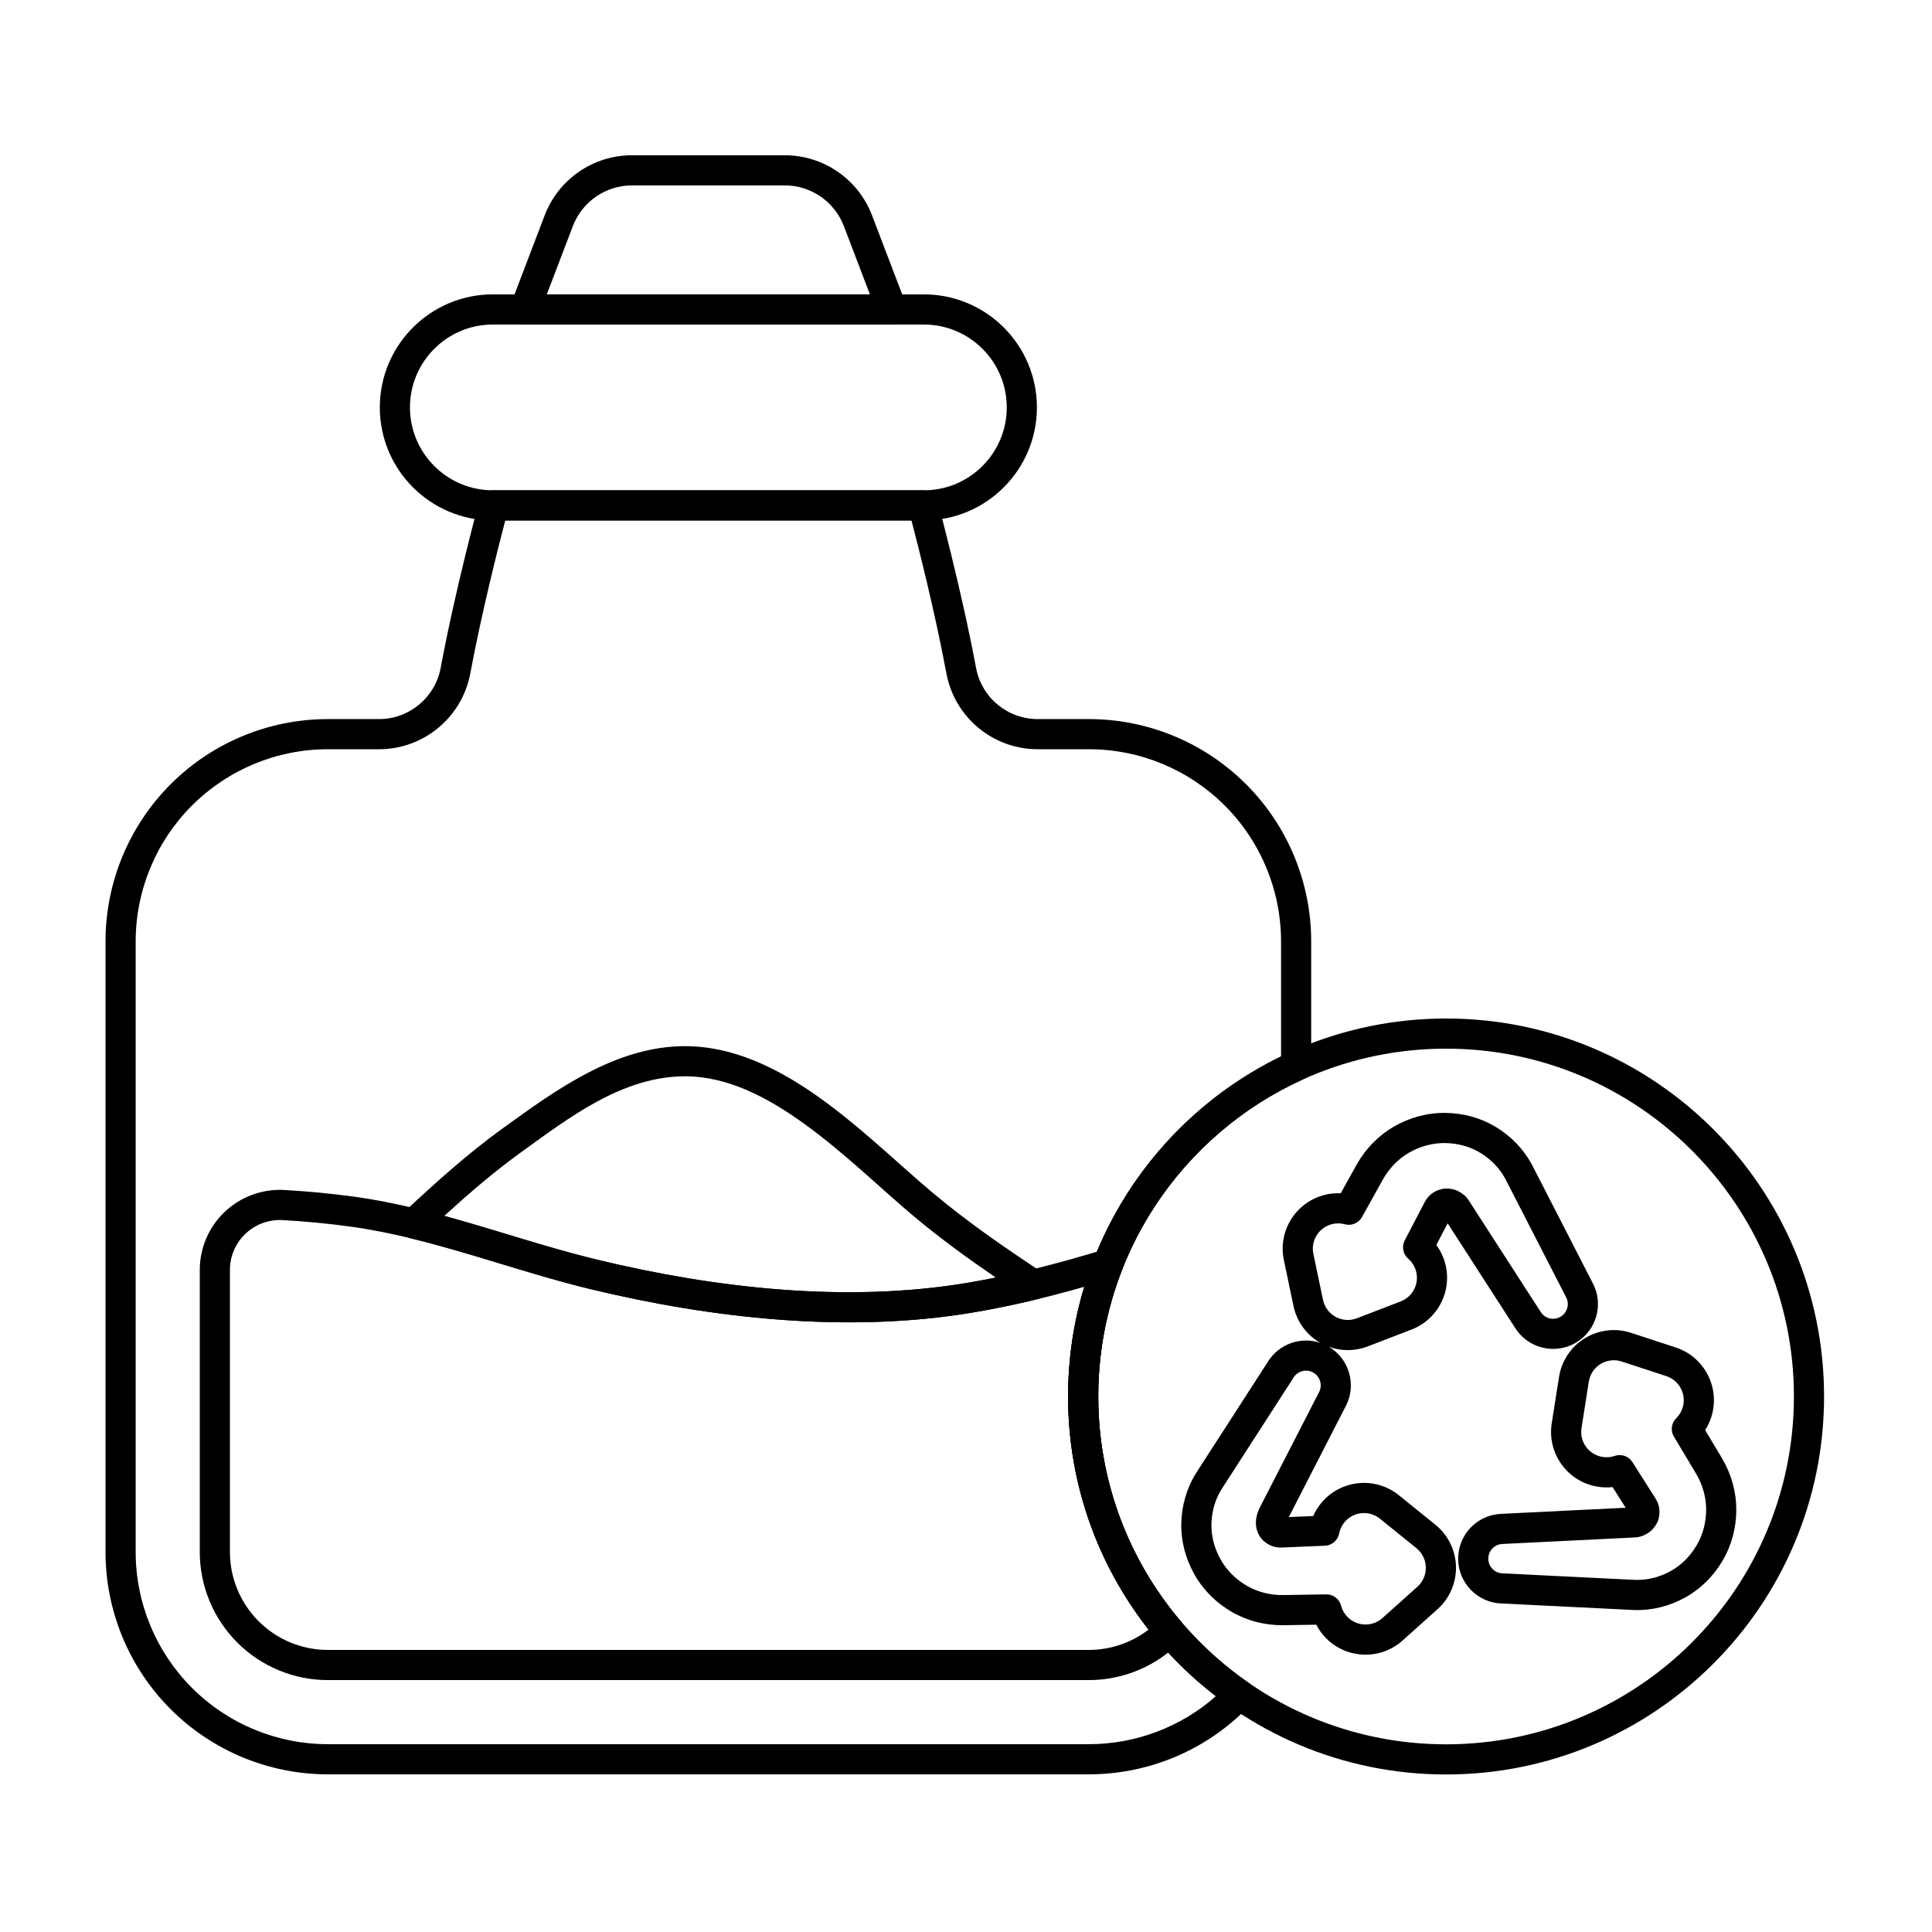 <svg xmlns="http://www.w3.org/2000/svg" width="512" viewBox="0 0 267 267" stroke-miterlimit="2" stroke-linejoin="round" height="512" fill-rule="evenodd" clip-rule="evenodd"><path d="m182.478 185.584c-2.704-.918-5.768.14-7.293 2.667l.021-.033-9.907 15.355c-1.328 2.122-1.991 4.53-2.046 6.947-.056 2.434.579 4.871 1.818 7.067 0 0 .001.001.001.002 1.247 2.205 3.062 3.966 5.181 5.186 2.131 1.226 4.593 1.858 7.138 1.827l4.515-.071c.291.562.657 1.098 1.099 1.592 2.823 3.151 7.674 3.419 10.825.596 0 0 4.834-4.329 4.834-4.329 1.674-1.5 2.606-3.659 2.549-5.906s-1.097-4.355-2.845-5.768c0 0-5.048-4.078-5.048-4.078-3.291-2.659-8.122-2.146-10.781 1.145-.437.541-.788 1.124-1.056 1.732l-3.37.141 7.827-15.251c1.581-2.911.58-6.58-2.287-8.279 1.724.625 3.63.614 5.365-.054 0 0 6.055-2.332 6.055-2.332 3.949-1.521 5.92-5.961 4.399-9.909-.25-.649-.579-1.244-.971-1.78l1.563-2.991 9.293 14.405c1.744 2.845 5.463 3.806 8.379 2.123 2.927-1.69 3.954-5.414 2.328-8.36.019.035-8.312-16.197-8.312-16.197-.004-.009-.009-.017-.013-.026-1.174-2.211-2.928-3.989-4.994-5.245-2.08-1.265-4.508-1.934-7.029-1.959-.001 0-.002 0-.003 0-2.533-.023-4.965.668-7.081 1.894-2.127 1.232-3.906 3.048-5.152 5.267l-2.195 3.947c-.632-.03-1.279.02-1.928.156-4.141.868-6.798 4.936-5.929 9.076 0 0 1.332 6.351 1.332 6.351.452 2.154 1.807 4.008 3.718 5.092zm-3.758 4.873c.011-.017.022-.035.033-.053.569-.943 1.794-1.261 2.753-.708.958.553 1.296 1.771.766 2.733l-8.123 15.824c-1.106 2.155-.362 3.57-.05 4.064.329.523.808.913 1.337 1.189.518.271 1.11.389 1.714.361-.008 0 5.96-.251 5.96-.251.964-.04 1.774-.738 1.958-1.686.105-.543.341-1.069.712-1.528 1.214-1.503 3.419-1.737 4.922-.523 0 0 5.047 4.078 5.047 4.078.798.645 1.273 1.607 1.299 2.633s-.399 2.011-1.164 2.696c0 0-4.833 4.329-4.833 4.329-1.439 1.288-3.653 1.167-4.942-.272-.383-.428-.642-.924-.777-1.444-.242-.929-1.089-1.573-2.049-1.557l-5.945.094c-1.784.021-3.513-.413-5.006-1.272-1.484-.854-2.76-2.081-3.632-3.625-.864-1.531-1.32-3.227-1.282-4.924.038-1.676.488-3.35 1.407-4.823 0 0 9.895-15.335 9.895-15.335zm44.136 15.058 1.809 2.849-17.122.846c-3.335.087-6.027 2.828-6.027 6.195 0 3.379 2.711 6.13 6.075 6.196-.039-.001 18.184.9 18.184.9.009 0 .019.001.028.001 2.502.089 4.92-.541 7.04-1.702 2.136-1.168 3.929-2.937 5.211-5.108 0 0 .001-.001.001-.002 1.287-2.182 1.904-4.634 1.901-7.08-.004-2.458-.687-4.906-1.986-7.095l-2.32-3.874c.341-.533.622-1.118.829-1.748 1.318-4.021-.876-8.355-4.896-9.673 0 0-6.166-2.022-6.166-2.022-2.136-.7-4.472-.427-6.389.745-1.917 1.173-3.223 3.129-3.573 5.349 0 0-1.008 6.41-1.008 6.41-.657 4.18 2.203 8.107 6.382 8.764.687.108 1.368.121 2.027.049zm2.74-3.459c-.518-.815-1.527-1.168-2.439-.853-.523.181-1.096.239-1.68.147-1.908-.3-3.214-2.093-2.914-4 0 0 1.008-6.411 1.008-6.411.16-1.013.756-1.906 1.631-2.441.875-.536 1.942-.66 2.917-.34 0 0 6.166 2.021 6.166 2.021 1.835.602 2.836 2.58 2.235 4.416-.179.545-.479 1.018-.862 1.395-.684.674-.818 1.729-.324 2.553l3.054 5.101c.91 1.535 1.399 3.249 1.401 4.972.003 1.712-.422 3.43-1.323 4.957v.001c-.894 1.513-2.134 2.756-3.624 3.571-1.47.806-3.144 1.253-4.879 1.194l-18.291-.904c-1.102-.022-1.989-.923-1.989-2.03 0-1.106.885-2.008 1.983-2.031l18.314-.904c.625-.022 1.231-.263 1.766-.599.518-.326.935-.801 1.23-1.362.289-.547.386-1.156.361-1.753-.024-.584-.218-1.155-.544-1.664.004.006-3.197-5.036-3.197-5.036zm-31.461-30.648c-.447.856-.248 1.906.482 2.539.417.362.754.83.967 1.382.694 1.802-.206 3.829-2.008 4.523 0 0-6.056 2.332-6.056 2.332-.957.369-2.028.299-2.929-.192-.902-.49-1.542-1.351-1.753-2.355 0 0-1.332-6.351-1.332-6.351-.397-1.89.816-3.747 2.706-4.143.562-.118 1.121-.094 1.639.048.926.255 1.906-.156 2.373-.996l2.891-5.195c.874-1.556 2.114-2.836 3.605-3.7 1.481-.858 3.182-1.349 4.955-1.332 1.758.017 3.455.47 4.905 1.352 1.433.871 2.658 2.097 3.473 3.629l8.363 16.292c.532.965.195 2.185-.763 2.738s-2.182.237-2.75-.702l-9.941-15.409c-.331-.53-.843-.934-1.402-1.229-.541-.286-1.16-.409-1.794-.385-.618.024-1.195.244-1.699.564-.493.313-.891.766-1.169 1.304.004-.007-2.763 5.286-2.763 5.286z"></path><path d="m199.846 140.756c-28.83 0-52.236 23.407-52.236 52.237s23.406 52.237 52.236 52.237c28.831 0 52.237-23.407 52.237-52.237s-23.406-52.237-52.237-52.237zm0 4.167c26.531 0 48.071 21.539 48.071 48.07s-21.54 48.07-48.071 48.07c-26.53 0-48.07-21.539-48.07-48.07s21.54-48.07 48.07-48.07z"></path><path d="m143.3 56.303c0-8.621-7-15.621-15.622-15.621h-59.567c-8.621 0-15.621 7-15.621 15.621 0 8.622 7 15.622 15.621 15.622h59.567c8.622 0 15.622-7 15.622-15.622zm-4.167 0c0 6.322-5.132 11.455-11.455 11.455h-59.567c-6.322 0-11.455-5.133-11.455-11.455s5.133-11.454 11.455-11.454h59.567c6.323 0 11.455 5.132 11.455 11.454z"></path><path d="m120.516 29.767c-1.909-5.004-6.709-8.311-12.065-8.311-6.183 0-14.929 0-21.112 0-5.356 0-10.157 3.307-12.066 8.311-2.099 5.501-4.676 12.256-4.676 12.256-.244.64-.158 1.359.231 1.924.389.564 1.03.902 1.716.902h50.702c.685 0 1.327-.338 1.716-.902.389-.565.475-1.284.231-1.924 0 0-2.577-6.755-4.677-12.256zm-3.892 1.485 3.597 9.43h-44.653s3.598-9.43 3.598-9.43c1.293-3.389 4.545-5.629 8.173-5.629h21.112c3.628 0 6.879 2.24 8.173 5.629z"></path><path d="m55.762 167.565c-.562.522-.792 1.31-.598 2.052.194.743.78 1.318 1.526 1.499 8.37 2.026 16.508 5.005 24.891 7.031 16.89 4.082 35.606 6.142 52.86 3.241 2.983-.501 5.935-1.12 8.864-1.827.806-.195 1.42-.849 1.563-1.666s-.212-1.641-.904-2.098c-5.166-3.411-10.254-6.926-15.001-10.901-5.388-4.513-11.688-10.825-18.639-15.163-4.92-3.07-10.167-5.157-15.634-5.157-9.563 0-17.806 6.007-25.19 11.339-4.919 3.553-9.353 7.576-13.738 11.65zm5.64.467c3.36-3.062 6.803-6.042 10.538-8.739 6.702-4.841 14.069-10.55 22.75-10.55 5.934 0 11.517 2.97 16.683 6.731 5.496 4.001 10.511 8.927 14.915 12.616 3.621 3.032 7.433 5.806 11.328 8.467-1.28.263-2.57.504-3.866.722-16.71 2.81-34.833.771-51.19-3.182-7.132-1.723-14.085-4.136-21.156-6.066z"></path><path d="m172.772 235.628c.417-.441.621-1.041.559-1.645s-.384-1.151-.883-1.497c-12.489-8.686-20.672-23.141-20.672-39.493 0-19.45 11.578-36.218 28.21-43.782.743-.338 1.22-1.08 1.22-1.896v-17.207c0-8.15-3.237-15.967-9.001-21.73-5.763-5.764-13.58-9.001-21.73-9.001 0 0-3.401 0-7.067 0-4.172 0-7.752-2.974-8.518-7.075-2.06-11.03-5.314-23.007-5.314-23.007-.247-.907-1.07-1.537-2.011-1.537h-59.341c-.94 0-1.764.63-2.01 1.537 0 0-3.255 11.977-5.314 23.007-.766 4.101-4.346 7.075-8.519 7.075-3.665 0-7.066 0-7.066 0-8.15 0-15.967 3.237-21.731 9.001-5.763 5.763-9.001 13.58-9.001 21.73v84.372c0 8.15 3.238 15.967 9.001 21.73 5.764 5.764 13.581 9.001 21.731 9.001h105.16c8.15 0 15.967-3.237 21.73-9.001.192-.192.381-.386.567-.582zm-4.739-1.213c-4.836 4.26-11.075 6.63-17.558 6.63-29.606 0-75.554 0-105.16 0-7.045 0-13.802-2.799-18.784-7.781s-7.781-11.739-7.781-18.784c0-24.573 0-59.799 0-84.372 0-7.045 2.799-13.802 7.781-18.784s11.739-7.781 18.784-7.781h7.066c6.179 0 11.48-4.403 12.614-10.476 1.59-8.514 3.903-17.6 4.831-21.142h56.137c.929 3.542 3.241 12.628 4.831 21.142 1.134 6.073 6.436 10.476 12.614 10.476h7.067c7.045 0 13.802 2.799 18.784 7.781s7.781 11.739 7.781 18.784v15.885c-17.415 8.472-29.43 26.344-29.43 47 0 16.863 8.007 31.871 20.423 41.422z"></path><path d="m162.98 227.006.096-.088.014-.015h.001-.001c.168-.169.308-.368.412-.592.341-.737.223-1.605-.303-2.224-7.123-8.383-11.423-19.241-11.423-31.094 0-6.189 1.172-12.107 3.307-17.544.293-.745.133-1.59-.41-2.177s-1.373-.811-2.138-.577c-6.168 1.885-12.404 3.511-18.785 4.584-16.71 2.81-34.833.771-51.19-3.182-11.245-2.717-22.054-7.126-33.563-8.709-3.285-.452-6.537-.756-9.756-.937-.005 0-.009 0-.013-.001-3.028-.151-5.986.947-8.182 3.037s-3.438 4.99-3.437 8.022v38.971c0 4.696 1.865 9.199 5.186 12.52 3.32 3.321 7.824 5.186 12.52 5.186h105.16c4.696 0 9.199-1.865 12.52-5.186zm-4.245-1.799c-2.355 1.814-5.256 2.812-8.26 2.812h-105.16c-3.591 0-7.035-1.426-9.574-3.965s-3.966-5.983-3.966-9.574v-38.973c0-1.89.774-3.698 2.144-5.001 1.368-1.303 3.211-1.987 5.097-1.894 3.107.174 6.243.467 9.413.903 11.37 1.565 22.042 5.947 33.152 8.632 16.89 4.082 35.606 6.142 52.86 3.241 5.216-.877 10.338-2.111 15.406-3.554-1.455 4.799-2.237 9.889-2.237 15.159 0 12.15 4.157 23.337 11.125 32.214zm3.018 2.307-.02.001-.211.095z"></path></svg>